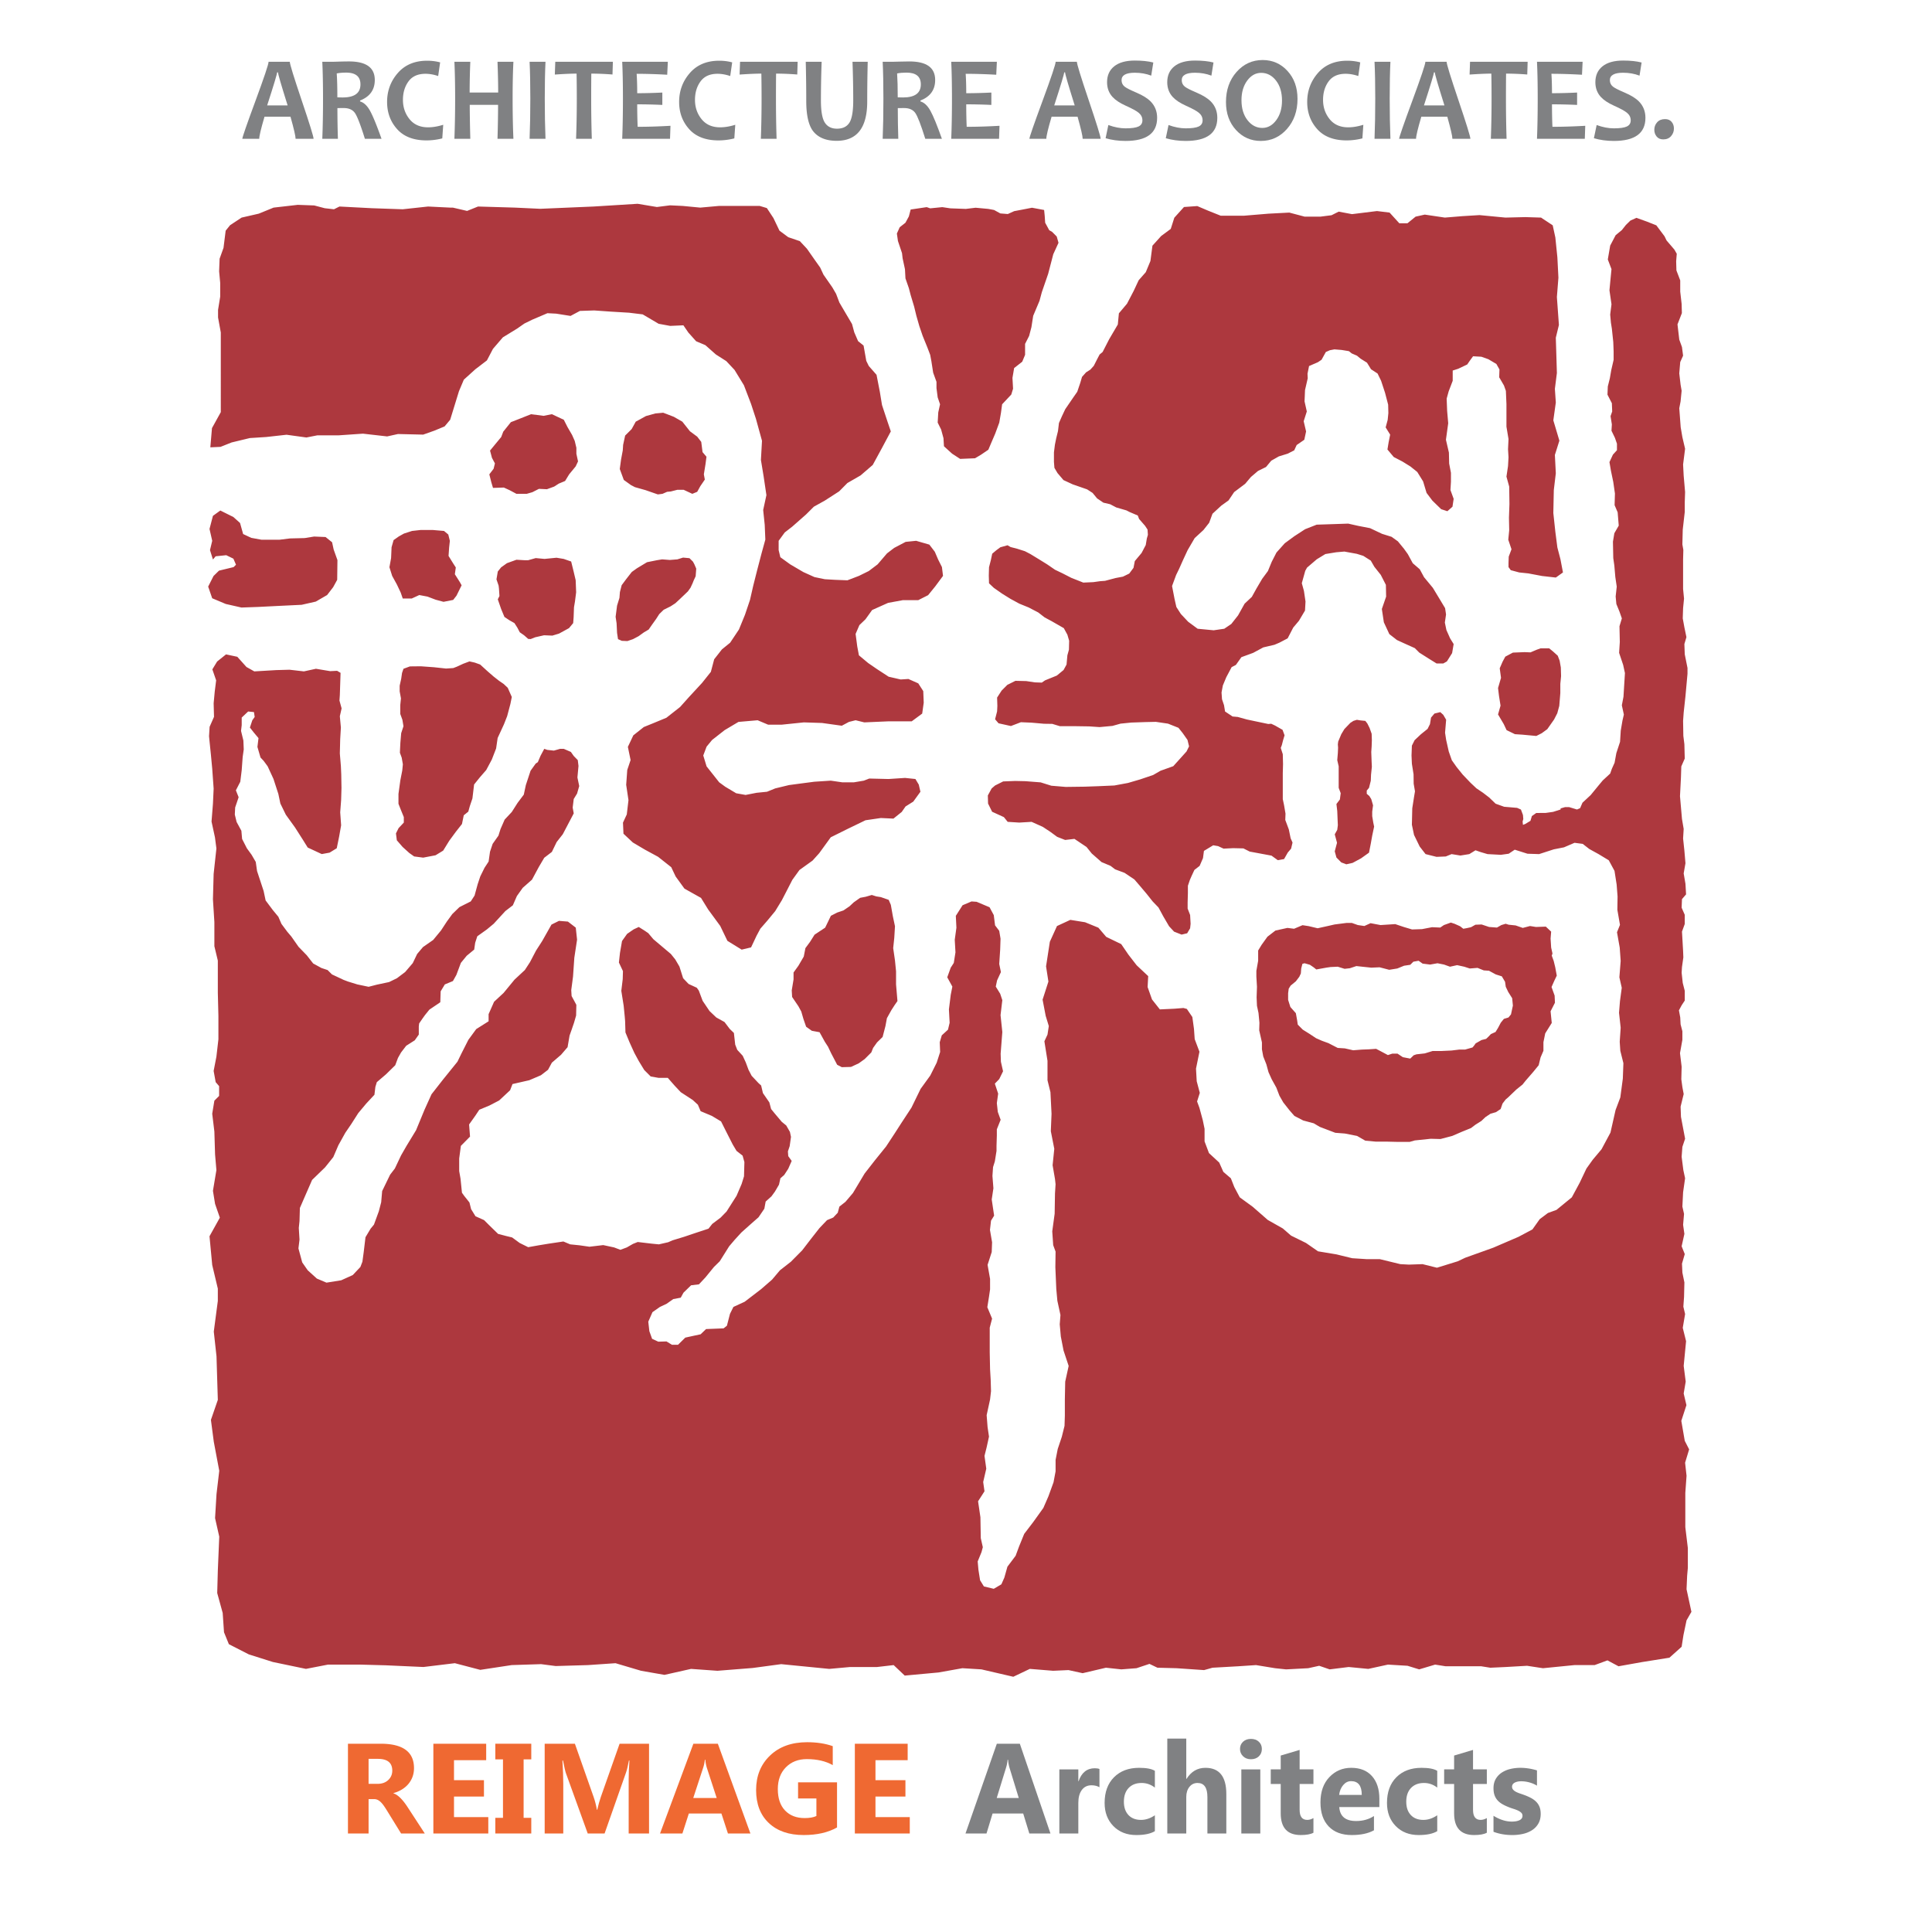 <?xml version="1.0" encoding="UTF-8"?>
<svg data-bbox="43.101 12.427 307.091 367.5" viewBox="0 0 400 400" height="400" width="400" xmlns="http://www.w3.org/2000/svg" data-type="color">
    <g>
        <path d="m277.059 153.534.641-1.527.639-1.059 1.233-1.284.64-.414.714-.222.765.125.983.097.421.542.466.934.423 1.186.045 1.328-.045 1.306-.079 1.153.079 2.121.045.931-.172 1.651-.048 1.231-.37 1.479-.468.563v.671l.54.466.394.637.37 1.281-.173 1.308v.931l.224 1.356.172.813-.396 1.871-.293 1.647-.37 1.874-1.65 1.18-1.749.94-1.304.292-1.035-.39-1.007-1.015-.348-1.28.471-1.772-.471-1.747.518-.934.123-.959-.046-1.039-.077-1.892-.17-1.454.713-.938.171-1.305-.418-1.107v-4.457l-.296-1.282.123-1.479.049-1.105-.049-.667.072-.586zm36.17-18.419 2.413-.097 1.231.049 1.201-.516.887-.321h1.776l.786.639.988.889.395 1.032.246 1.405.05 1.796-.155 1.6v1.899l-.217 2.656-.412 1.527-.672 1.305-1.4 1.991-1.155.842-1.116.563-2.901-.27-1.523-.098-1.728-.839-.59-1.251-1.181-2 .518-1.82-.323-2.042-.194-1.602.615-2.117-.267-1.971.587-1.354.565-1.057 1.576-.838zm-43.904 66.431.079-1.032.246-.962.441-.122 1.111.318.761.519.563.449 2.071-.375.884-.127 1.479-.069 1.428.439 1.087-.122 1.349-.449 1.207.132 1.872.196 1.725-.074 1.997.518 1.673-.27 1.397-.571 1.285-.195.641-.64 1.084-.196.835.593 1.551.196 1.528-.271 1.354.271 1.232.444 1.476-.323 1.477.323 1.137.37 1.619-.127 1.282.519 1.084.074 1.405.762 1.253.396.666 1.127.148 1.036.519 1.084.809 1.281.148 1.522-.391 1.825-.518.64-.959.297-.642.793-.568 1.079-.517.836-.96.438-.517.545-.468.444-.96.244-1.208.688-.317.449-.326.396-1.545.439h-1.208l-1.603.196-2.118.1h-1.796l-1.625.497-1.721.191-.569.195-.714.688-1.528-.291-1.106-.734h-1.086l-.907.295-1.477-.788-.962-.502-1.524.101-1.406.053-1.819.143-1.726-.392-1.478-.095-1.918-.989-1.354-.492-1.211-.534-1.274-.847-1.479-.925-1.034-1.042-.13-.884-.265-1.481-1.132-1.274-.468-1.476v-1.381l.122-.941.396-.635 1.081-.889.712-.937.32-.687zm-8.837-2.635v-2.119l.717-1.18 1.206-1.677 1.65-1.274 2.486-.548 1.375.174 1.751-.738 1.278.196 1.851.441 2.116-.468 1.398-.318 2.465-.317h1.109l1.229.439 1.354.196 1.285-.584 2.063.389 3.049-.196 1.753.59 1.728.516 2.063-.068 2.071-.399 1.698.074.762-.516 1.434-.516.762.246 1.153.516.666.519.689-.124.907-.198.913-.514 1.283-.05 1.552.516 1.621.122.91-.516.89-.27.639.198 1.429.146 1.481.516 1.497-.394 1.231.198 2.042-.074 1.104 1.037-.117 1.428.117 1.87.275 1.232-.148.442.399 1.085.317 1.301.322 1.751-.519 1.079-.565 1.28.638 1.771.067 1.481-.904 1.772.244 2.412-1.354 2.163-.37 1.825v1.777l-.592 1.375-.392 1.618-1.088 1.334-1.621 1.872-.635.793-1.283 1.031-1.697 1.625-.518.444-.641.835-.392 1.133-.961.645-1.161.339-1.028.688-.841.799-1.232.777-.913.693-1.939.788-1.947.841-2.436.64-2.021-.052-3.297.344-1.037.296h-2.756l-2.19-.053h-2.145l-2.117-.196-1.7-.979-2.511-.497-1.999-.153-3.223-1.228-1.228-.734-2.193-.588-1.822-.941-1.033-1.185-1.278-1.624-.788-1.381-.643-1.672-.955-1.724-.666-1.477-.444-1.624-.644-1.629-.272-1.476v-1.429l-.563-2.507.045-1.571-.193-2.021-.317-1.48-.074-1.767.074-2.175-.124-2.11v-1.19l.369-2.087zm-87.161 21.54-1.232-2.354-.66-1.385-.667-1.032-1.087-1.973-1.597-.291-1.184-.841-.563-1.624-.442-1.528-.592-1.085-1.303-1.925-.079-1.37.374-2.265v-1.434l1.008-1.402 1.107-1.895.341-1.748.965-1.307.928-1.476 2.196-1.455.594-1.227.59-1.23 1.302-.669 1.303-.442 1.259-.859.868-.814 1.324-.937 1.157-.222 1.257-.368.938.296.934.146 1.625.566.447 1.034.414 2.343.444 2.089-.146 2.415-.224 2.116.37 2.559.222 2.242v2.708l.292 3.449-.584.836-.669 1.036-.931 1.672-.302 1.624-.589 2.269-1.155 1.127-.811 1.138-.375.937-1.375 1.375-1.232.884-1.598.74-1.899.053-.963-.496zm54.958-147.576 1.354-2.637 1.793-3.054.222-2.314 1.683-1.995 1.375-2.635 1.037-2.215 1.473-1.674.961-2.312.417-3.175 1.802-1.996 1.991-1.478.738-2.315 2-2.216 2.75-.197 2.192.934 2.661 1.064h4.824l5.075-.421 4.306-.225 3.177.842h3.251l2.313-.295 1.478-.744 2.762.519 5.166-.64 2.612.317 2.019 2.22h1.671l1.697-1.378 1.899-.423 4.159.618 3.6-.295 3.567-.22 5.369.515 4.131-.1 3.247.1 2.417 1.602.544 2.51.42 4.111.216 4.214-.317 4.011.419 5.784-.641 2.639.101 3.25.121 4.06-.415 3.274.193 2.83-.515 3.693 1.253 4.209-.932 2.957.193 3.791-.414 3.473-.101 4.753.418 3.889.42 3.248.637 2.44.52 2.732-1.479 1.056-2.83-.319-2.856-.539-1.894-.198-1.745-.47-.47-.637v-.889l.046-1.279.571-1.527-.666-1.972.193-1.968-.051-2.583.101-2.855-.05-3.597-.571-2.065.327-2.194.1-1.82-.1-1.65.1-2.117-.427-2.563v-4.677l-.117-2.729-.394-1.111-.989-1.697.051-1.628-.635-1.135-1.651-.98-1.454-.519-1.722-.098-.688.938-.52.761-1.872.891-1.136.365v2.122l-.837 2.19-.415 1.503.098 2.529.223 2.565-.471 3.42.616 2.662.05 2.263.371 1.923v1.824l-.101 1.744.663 1.822-.245 1.626-1.056.932-1.283-.417-1.82-1.774-1.205-1.599-.717-2.385-1.206-1.947-1.404-1.129-1.675-1.038-1.795-.934-1.304-1.553.242-1.476.32-1.602-.931-1.501.418-1.553.142-1.399-.043-1.75-.644-2.462-.817-2.485-.732-1.503-1.354-.885-.835-1.357-1.331-.837-.741-.615-1.08-.465-.59-.472-1.503-.249-1.503-.122-.933.176-.841.371-.884 1.602-.765.514-1.824.788-.32 1.6.047.935-.563 2.442-.05 1.254-.048 1.08.469 2.095-.646 2.02.497 2.116-.37 1.722-1.576 1.087-.511 1.104-1.359.69-1.825.563-1.573.891-1.082 1.306-1.65.808-1.479 1.259-1.183 1.406-2.285 1.719-1.16 1.723-1.505 1.085-1.82 1.677-.688 1.869-1.183 1.501-1.819 1.673-1.455 2.491-.938 2.016-.833 1.871-.613 1.258-.842 2.285.519 2.685.373 1.652.931 1.452 1.506 1.603 1.967 1.452 3.319.319 2.195-.319 1.455-.986 1.399-1.774 1.358-2.432 1.497-1.406.939-1.698 1.204-2.044 1.185-1.602.79-1.922.984-1.918 1.719-1.92 1.973-1.452 2.235-1.454 2.392-.94 3.693-.122 2.834-.097 2.087.468 2.441.472 2.487 1.177 1.969.615 1.307.938 1.253 1.527.812 1.132 1.013 1.869 1.451 1.257.891 1.646 1.817 2.194 1.282 2.12 1.256 2.09.193 1.305-.245 1.674.321 1.549.768 1.725.732 1.184-.317 1.868-1.081 1.724-.738.419h-1.405l-1.504-.932-2.065-1.309-.936-.934-2.193-.986-1.5-.687-1.576-1.23-1.135-2.44-.414-2.757.883-2.558-.048-2.44-1.059-2.067-1.33-1.674-.738-1.28-1.555-.987-1.35-.419-2.565-.466-1.694.146-2.241.369-1.779 1.085-2.013 1.722-.37.664-.714 2.563.441 1.6.325 2.194-.104 1.868-1.256 2.119-1.18 1.404-1.158 2.237-1.698.889-1.037.442-2.314.543-2.092 1.13-2.436.891-1.137 1.602-.884.463-1.108 2.09-.711 1.704-.271 1.449.099 1.402.415 1.232.217 1.308 1.555 1.033 1.09.097 1.867.521 1.971.417 2.46.517.616-.049.79.372 1.55.883.418 1.134-.316 1.062-.249.977-.223.574.421 1.303.051 2.067-.051 1.871v5.365l.265 1.256.299 1.747-.048 1.305.373.989.362.98.376 1.827.392.885-.295 1.257-.689.813-.77 1.351-1.302.225-1.301-.938-2.494-.465-2.019-.374-1.304-.66-2.142-.049-1.965.098-1.133-.521-1.013-.171-1.917 1.16-.196 1.497-.693 1.603-1.084.841-.563 1.206-.373.857-.412 1.211v1.502l-.054 1.918v1.307l.514 1.328.101 1.822-.101.934-.613 1.034-1.153.272-1.556-.613-1.031-1.111-1.209-2.065-.986-1.825-1.206-1.254-1.228-1.549-1.354-1.603-1.206-1.402-2.019-1.357-1.97-.738-.941-.714-1.867-.785-2.021-1.773-1.085-1.351-2.507-1.68-1.923.225-1.653-.646-1.399-1.026-1.573-1.04-2.316-1.038-2.561.152-2.392-.152-.788-.978-2.436-1.113-.839-1.698-.047-1.673.788-1.452.714-.614 1.675-.84 2.486-.097 2.139.048 3.132.244 2.211.694 2.983.248 3.943-.051 2.751-.097 3.374-.149 2.807-.52 2.513-.734 2.708-.915 1.529-.883 2.634-.94 1.401-1.549 1.35-1.503.523-1.059-.323-1.329-.983-1.4-.886-1.111-2.166-.861-2.514-.371-2.216.049-2.877.098-2.217.224-1.677.469-2.663.247-2.158-.146-3.277-.049h-2.809l-1.55-.471-1.725-.025-2.534-.224-2.237-.097-2.073.791-2.561-.567-.714-.836.416-1.626.055-1.134-.055-1.726.938-1.451 1.182-1.183 1.675-.835 2.237.052 1.798.269 1.427.047.668-.463 2.438-.991 1.4-1.154.615-1.129.175-1.922.32-1.156.045-1.85-.365-1.251-.74-1.357-2.533-1.454-1.429-.765-1.333-1.032-1.989-1.036-1.923-.783-1.822-.989-1.748-1.086-1.72-1.204-.989-.935-.047-1.6.047-1.723.374-1.455.29-1.354.841-.709.837-.62 1.497-.418.618.366 1.354.349 1.627.518 1.129.588 1.779 1.085 1.669 1.032 1.651 1.132 1.549.741 1.82.933 2.486.985 2.073-.094 1.404-.196 1.029-.075 2.145-.572 1.555-.295 1.305-.637.883-1.184.271-1.403 1.401-1.675.864-1.647.22-1.33.223-.786-.074-1.085-.519-.786-1.228-1.406-.27-.715-1.722-.736-.621-.322-2.116-.615-1.259-.661-1.401-.326-1.307-.883-.932-1.135-1.135-.736-1.203-.419-1.777-.617-1.915-.886-1.234-1.451-.64-1.084-.099-1.232v-1.965l.201-1.602.265-1.308.37-1.502.2-1.672.617-1.405.685-1.452 1.598-2.336.892-1.282.616-1.819.37-1.256.836-.94.886-.563.711-.788.688-1.354.516-.986.626-.526zm-42.006-25.83 1.184-.933.709-1.305.374-1.429 3.324-.493.714.249 2.511-.249 1.67.249 3.205.119 2.021-.244 2.636.244 1.185.222 1.302.715 1.544.122 1.31-.593 1.799-.341 1.896-.369 2.512.466.122 1.211.095 1.426.841 1.549.596.345.955.958.37 1.306-1.085 2.367-1.058 4.058-1.309 3.797-.484 1.795-1.307 3.104-.368 2.358-.473 1.801-.836 1.647v2.267l-.593 1.429-1.674 1.308-.347 2.039.124 2.24-.37 1.207-1.894 2.019-.243 1.777-.347 2.014-.835 2.266-.72 1.675-.709 1.674-1.556 1.059-1.204.711-3.081.128-1.67-1.087-1.677-1.527-.1-1.673-.488-1.796-.711-1.431.119-2.115.371-1.676-.49-1.427-.249-1.922v-1.303l-.689-1.899-.37-2.382-.247-1.308-.59-1.55-.961-2.364-.69-2.019-.615-2.14-.466-1.917-.714-2.369-.374-1.431-.709-2.039-.101-1.895-.49-2.271-.119-1.05-.845-2.517-.222-1.551.591-1.306zM84.863 137.972l2.267-.024 2.708.195 2.508.271 1.5-.098.764-.295 1.281-.593 1.308-.492 1.104.249 1.108.398 1.506 1.373 1.275 1.108 1.135.889.962.661.836.794.836 1.895-.292 1.452-.667 2.511-.667 1.698-1.304 2.83-.319 2.171-.886 2.287-1.157 2.169-1.305 1.5-1.21 1.5-.344 2.881-.54 1.599-.316 1.137-.94.76-.369 1.801-1.28 1.628-1.354 1.842-1.258 2.041-1.576.964-2.561.49-1.872-.247-1.007-.714-1.381-1.25-1.2-1.382-.179-1.427.543-1.089 1.085-1.153v-1.13l-.615-1.506-.493-1.253v-2.042l.39-2.833.396-2.021.125-1.278-.243-1.381-.371-1.01.021-.514.072-1.504.174-2.042.472-1.43-.222-1.331-.441-1.21v-1.841l.143-1.382-.267-1.454v-1.178l.316-1.431.173-1.202.299-.866 1.329-.491zm43.878-5.295 1.153.049 1.162-.396 1.154-.612 1.131-.812.962-.568.643-.935.882-1.23.666-1.034.91-.889 1.431-.711.982-.638.91-.842 1.7-1.624.543-.765.441-.959.222-.563.393-.84.122-1.579-.39-.91-.292-.541-.718-.713-1.326-.122-1.186.368-1.553.122-1.598-.122-1.059.171-2.069.417-2.091 1.259-1.062.762-1.156 1.479-.935 1.254-.367 1.427-.098 1.211-.493 1.6-.298 2.313.201 1.351.097 1.972.198 1.302.788.348zm-18.863-.369.936-.369 1.82-.414 1.726.07 1.375-.414 2.072-1.135.862-1.038.094-1.203.076-2.072.201-1.202.243-1.899-.097-2.512-.423-1.796-.511-2.07-1.552-.539-1.479-.244-2.485.244-1.823-.17-1.553.438h-.788l-1.649-.094-1.966.709-1.207.864-.688.861-.274 1.625.445 1.302.07.596.103 1.552-.344.685.688 1.995.687 1.651 1.034.69 1.038.587.615.963.489.936.886.618.861.758.518.027zm23.856-46.165-2.114 1.16-.84 1.529-1.351 1.349-.417 1.922-.076 1.155-.347 1.849-.271 1.994.834 2.267 1.503 1.08.815.417 2.189.617 2.538.883.964-.121.958-.418.764-.07 1.352-.347h1.308l1.795.835 1.013-.418.636-1.156.939-1.378-.2-1.082.347-2.147.195-1.498-.813-.958-.269-2.118-.835-1.083-1.503-1.111-1.577-1.992-1.771-1.011-2.194-.839-1.646.154-1.926.536zm-29.422 14.799-2.243.073-.341-1.153-.419-1.65.885-1.159.273-1.11-.614-1.156-.396-1.501 1.01-1.229 1.303-1.576.423-1.11 1.579-1.966 1.768-.693 2.414-.956 2.581.341 1.728-.341 2.465 1.153.764 1.503.956 1.649.544 1.227.341 1.43v1.232l.341 1.576-.487 1.039-1.354 1.647-.839 1.374-1.305.544-.96.615-1.499.547-1.65-.078-1.356.69-1.178.342h-2.121l-1.429-.762-1.184-.542zm-22.821 10.879 1.082-.761 1.058-.59 1.677-.542 1.747-.197h2.584l2.291.197.884.739.325 1.305-.15 1.376-.121 1.75.959 1.551.542.837-.195 1.405 1.031 1.626.369.66-1.06 2.149-.687.882-1.996.393-1.65-.444-1.67-.636-1.703-.323-1.553.715h-1.868l-.417-1.208-.788-1.673-.986-1.796-.566-1.798.344-1.892.098-2.246.419-1.479zM43.28 152.426l.116-1.943.913-2.072-.076-2.803.225-2.418.293-2.333-.786-2.272.987-1.623 1.844-1.478 2.337.496 1.896 2.114 1.624.91 4.532-.267 2.76-.077 2.978.344 2.486-.541 2.956.492 1.427-.071.717.421-.149 4.601-.078 1.132.444 1.628-.366 1.623.217 2.339-.141 2.39-.076 2.976.217 2.612.076 1.701.048 2.854-.073 2.486-.192 2.534.192 2.69-.413 2.335-.494 2.415-1.481.91-1.623.296-2.906-1.352-1.058-1.698-1.574-2.464-1.899-2.636-1.132-2.315-.419-1.99-1.008-3.104-1.206-2.613-.836-1.135-.642-.686-.639-2.194.222-1.823-1.01-1.204-.767-.984.496-1.502.493-.691-.152-1.006-1.204-.123-1.333 1.258v1.576l-.14 1.181.487 1.995.076 1.845-.222 1.551-.201 2.754-.295 2.388-.91 1.772.569 1.429-.718 2.122-.073 1.475.371 1.523.989 1.824.15 1.698.982 1.923.983 1.354.862 1.48.27 1.892 1.357 4.113.417 1.971 1.497 1.997 1.136 1.375.641 1.479 1.207 1.624.835.984 1.503 2.142 1.7 1.751 1.327 1.697 1.702.931 1.281.429.909.905 2.414 1.132.908.343 1.925.593 2.337.492 1.698-.438 2.538-.54 1.625-.793 1.698-1.28 1.579-1.846.909-1.895 1.205-1.428 2.119-1.479 1.622-1.968 1.21-1.847 1.132-1.555 1.473-1.428 2.34-1.18.788-1.208.639-2.338.542-1.626.887-1.796.84-1.278.292-2.045.545-1.625 1.199-1.698.426-1.354.861-1.969 1.476-1.576 1.206-1.895 1.28-1.698.421-1.972.982-2.977 1.06-1.479.444-.299.564-1.326.765-1.427.64.218 1.354.147 1.28-.365h.767l1.47.636.593.839.837.858.149 1.208-.222 2.389.372 1.776-.445 1.552-.691 1.127-.218 1.773.218 1.205-2.264 4.312-1.275 1.626-.989 2.039-1.577 1.21-1.131 1.919-1.403 2.61-1.923 1.698-1.207 1.698-.837 1.919-1.546 1.186-2.418 2.634-1.422 1.18-1.974 1.41-.439 1.349-.201 1.405-1.551 1.28-1.208 1.475-.931 2.491-.716 1.275-1.673.692-.867 1.434-.073 2.259-2.259 1.529-.915 1.132-.563.788-.643.941-.072.629v1.678l-.838 1.185-1.773 1.132-1.059 1.381-.639 1.126-.568 1.523-1.917 1.878-1.899 1.625-.298.983-.195 1.624-1.698 1.824-1.649 1.974-1.476 2.312-1.208 1.767-1.427 2.565-1.06 2.465-1.7 2.121-2.685 2.603-1.399 3.205-1.133 2.604-.077 2.708-.146 1.434.146 2.407-.222 1.825.785 2.898 1.135 1.629 1.896 1.719 1.993.842 3.052-.492 2.392-1.084 1.574-1.672.419-1.09.271-2.011.365-3.057 1.062-1.772.693-.841 1.007-2.756.488-1.873.201-2.311 1.649-3.396.983-1.28 1.284-2.714 1.132-1.968 1.972-3.242 1.77-4.284 1.429-3.158 2.388-3.052 2.982-3.692.837-1.72 1.427-2.813 1.623-2.217 2.564-1.618v-1.477l1.132-2.564 1.968-1.825 2.267-2.756 2.137-1.989 1.064-1.63 1.251-2.392 1.281-1.992 1.918-3.396 1.551-.77 1.85.15 1.628 1.253.268 2.492-.568 3.738-.268 3.899-.369 2.803.074 1.229.563 1.036.419.788-.049 2.217-.444 1.523-.489 1.428-.421 1.185-.414 2.412-1.356 1.576-1.896 1.63-.791 1.471-1.473 1.132-2.411 1.031-3.474.794-.499 1.285-2.264 2.11-1.99 1.036-2.121.884-.788 1.185-1.324 1.867.192 2.514-1.896 1.919-.347 2.608v2.613l.276 1.576.295 2.904.494.688 1.059 1.328.341 1.38.91 1.476 1.777.794 1.132 1.132 1.774 1.725 1.698.444 1.201.29 1.555 1.138 1.771.878 2.194-.391 2.066-.339 3.029-.449 1.401.592 1.927.196 2.063.296 2.858-.339 2.263.487 1.284.491 1.326-.491 1.284-.735.983-.392 2.907.344 1.476.143 1.92-.439.909-.396 2.414-.735 2.191-.74 2.835-.937.786-.989 1.7-1.279 1.251-1.28 1.062-1.671 1.007-1.577 1.057-2.46.492-1.582.08-2.951-.372-1.332-1.257-.984-.788-1.322-1.402-2.762-1.011-2.015-1.893-1.138-2.34-.984-.566-1.333-1.065-.983-2.483-1.619-1.251-1.333-1.429-1.629h-1.896l-1.647-.29-1.333-1.334-1.135-1.861-.91-1.677-1.01-2.222-.837-2.021-.072-2.359-.073-.89-.222-2.263-.491-3.105.292-2.412.048-1.672-.836-1.772.219-1.998.425-2.459 1.053-1.479 1.354-.933 1.059-.495 1.26.793.709.487 1.059 1.256 1.695 1.431 1.926 1.624.91 1.133.864 1.471.761 2.418 1.132 1.185 1.701.783.417.592.791 2.116 1.427 2.115 1.403 1.333 1.7.942 1.081 1.428.86.83.271 2.417.421 1.08 1.134 1.232.636 1.381.566 1.523.644 1.237 1.428 1.523.539.486.372 1.576 1.327 1.921.369 1.381.763.936 1.455 1.725.909.735.767 1.333.22 1.037-.272 1.915-.366 1.089.071.979.712.989-.712 1.624-.836 1.286-.786.687-.297 1.323-.837 1.428-.716.983-1.204 1.085-.271 1.476-1.205 1.777-1.625 1.428-1.925 1.72-1.398 1.529-1.134 1.332-1.202 1.915-.744 1.185-1.207 1.186-1.771 2.169-1.33 1.422-1.628.196-1.573 1.529-.569 1.036-1.548.291-1.403.989-1.357.635-1.547 1.084-.866 1.973.222 1.963.569 1.582 1.281.592 1.698-.047 1.129.688h1.259l1.503-1.481 1.543-.339 1.631-.349 1.131-1.084 3.624-.144.689-.544.636-2.46.711-1.434 2.338-1.079 3.402-2.608 2.264-1.968 1.625-1.925 2.27-1.777 2.338-2.358 1.822-2.37 1.768-2.254 1.556-1.629 1.278-.54.939-.989.34-1.274 1.26-.994 1.546-1.819 2.416-4.037 2.112-2.708 2.344-2.903 1.847-2.814 1.326-2.063 2.069-3.152 1.893-3.882 2-2.762 1.329-2.655.718-2.222-.081-2.021.422-1.428 1.284-1.175.341-1.429-.147-2.766.372-3 .338-1.724-1.056-1.921.718-1.994.636-.989.346-2.189-.148-2.607.344-2.492-.122-2.457 1.399-2.195 1.851-.786 1.057.074 2.68 1.132.87 1.624.268 2.122.862 1.134.271 1.622-.075 2.264-.195 2.977.347 1.677-.793 1.724-.272 1.281.914 1.475.444 1.334-.369 3.1.369 3.496-.349 4.486.056 1.671.444 1.968-.791 1.624-.909.936.687 2.069-.274 1.968.2 1.824.588 1.624-.788 1.973v1.275l-.066 2.168v1.032l-.346 2.169-.371 1.185-.127 1.82.201 2.56-.349 2.316.497 3.349-.643 1.037-.218 1.92.439 2.56-.076 2.021-.857 2.656.516 2.909v2.163l-.223 1.529-.346 2.163.986 2.364-.489 1.873v5.12l.071 3.491.125 2.127.071 2.406-.196 1.719-.708 3.254.192 2.465.293 1.973-.485 2.212-.445 1.776.368 2.655-.64 2.756.271 1.921-1.332 2.072.488 3.303.074 4.326.424 1.872-.275 1.026-.788 1.926.153 1.725.341 2.169.791 1.279 2.044.491 1.574-.93.614-1.382.64-2.269 1.697-2.258.714-1.926 1.063-2.608 1.847-2.417 2.118-2.952 1.05-2.411 1.058-2.91.424-2.259v-2.369l.444-2.259.844-2.518.563-2.26.069-2.12v-3.401l.073-3.64.715-3.253-1.061-3.195-.564-2.909-.222-2.513.148-1.92-.641-2.957-.222-2.449-.193-4.491.045-3.247-.492-1.328-.195-2.861.497-3.645.069-4.185.121-1.915-.121-1.089-.493-2.852.348-3.401-.717-3.645.148-3.597-.226-4.476-.611-2.47v-4.031l-.643-4.041.643-1.38.272-1.772-.646-2.11-.642-3.354 1.205-3.745-.486-3.152.785-5.093 1.477-3.253 2.764-1.278 3.052.492 2.757 1.129 1.623 1.899 3.105 1.502 1.5 2.193 1.694 2.186 2.391 2.248-.121 2.259.909 2.57 1.625 2.059 3.057-.144 1.822-.148.712.196 1.137 1.677.339 2.465.148 2.111.983 2.607-.712 3.501.146 2.613.64 2.407-.565 1.771.491 1.333.693 2.561.367 1.777v2.603l.91 2.417 2.124 1.963.854 1.926 1.556 1.332.712 1.814 1.131 2.127 2.688 1.962 3.103 2.714 3.126 1.772 1.7 1.476 3.101 1.528 2.486 1.725 3.818.635 3.251.794 3.053.195h2.681l4.231 1.031 1.778.096 2.829-.096 2.979.741 4.313-1.334 1.546-.735 5.787-2.073 5.245-2.259 2.877-1.528 1.503-2.121 1.7-1.279 1.772-.642 3.18-2.602 1.624-3.01 1.403-2.952 1.302-1.819 1.823-2.174 1.849-3.449 1.057-4.676.984-2.607.519-3.894.118-3.2-.637-2.555-.124-1.873.197-2.909-.341-3.1.196-2.412.369-2.761-.491-2.164.267-3.396-.197-2.76-.564-3.176.617-1.526-.542-3.126.042-2.759-.19-2.462-.441-2.827-1.186-2.195-2.115-1.28-1.921-1.06-1.358-1.059-1.696-.224-2.184.94-2.115.417-3.037.984-2.404-.077-2.639-.836-1.255.836-1.624.225-2.76-.147-1.424-.421-1.063-.368-1.28.789-1.847.297-1.819-.297-1.212.492-1.915.076-2.266-.568-1.208-1.553-1.18-2.414-.444-2.114.079-3.399.365-2.34.197-1.184-.272-1.576-.023-1.941-.346-2.189-.075-1.698.075-2.049.565-1.13 1.283-1.208 1.403-1.134.49-.98.222-1.354.709-.84 1.214-.294.616.563.59 1.013-.223 2.686.223 1.473.542 2.414.638 1.82 1.011 1.431 1.256 1.551 1.624 1.698 1.205 1.132 1.354.912 1.283.984 1.33 1.281 1.77.636.936.078 1.746.15.788.346.421 1.129.07.837-.143.515.072.693.489-.194 1.063-.644.297-.984.904-.641H320l1.553-.219 1.552-.491v-.225l.935-.271h.832l1.625.496.645-.273.492-1.133 1.695-1.576 1.552-1.892.942-1.134 1.547-1.431.347-.983.566-1.26.365-1.993.767-2.337.145-2.318.351-2.067.293-1.256-.419-1.918.339-1.774.146-2.389.156-2.51-.369-1.695-.837-2.493.144-2.261-.069-3.249.491-1.625-.491-1.403-.645-1.577-.146-1.552.223-2.045-.293-1.995-.202-2.359-.222-1.551-.069-3.403.291-1.747.91-1.576-.225-2.756-.632-1.48.069-2.412-.345-2.388-.486-2.339-.303-1.775.72-1.548.831-.913v-1.351l-.417-1.209-.715-1.476.079-1.306-.271-1.7.34-.983-.068-1.705-.91-1.771.069-1.697.424-1.698.293-1.698.488-2.116v-1.775l-.073-1.92-.291-2.757-.195-1.23-.151-1.698.268-2.124-.419-2.9.227-2.414.192-1.966-.762-1.996.494-2.878 1.132-2.15 1.282-1.056.834-1.057.938-.915 1.252-.563 2.189.788 1.925.764 1.699 2.264.418.863 1.621 1.894.494.866-.125 1.548.054 1.896.788 2.067v2.318l.29 2.553.054 1.899-.91 2.339.37 3.152.559 1.549.23 1.774-.593 1.329-.196 2.341.271 2.337.216 1.26-.216 2.209-.271 1.406.293 3.941.348 2.044.563 2.41-.414 3.253.121 2.316.293 3.394-.07 2.116v1.999l-.416 3.667-.076 3.052.2 1.139-.052 1.965v6.132l.195 1.993-.195 1.969-.072 2.121.339 1.848.423 2.039-.423 1.429.077 2.116.568 2.833v1.207l-.223 2.462-.2 2.194-.368 3.396-.121 1.697.052 3.102.215 1.722.077 2.982-.714 1.622-.072 2.267-.2 3.892.412 4.726.352 2.067-.121 1.97.267 2.511.223 2.613-.368 2.115.368 2.143.127 2.192-.847.984-.072 1.774.646 1.473v1.899l-.574 1.576.23 4.01.052 1.33-.282 1.993-.072 1.185.23 2.116.416 1.624v2.021l-.646.983-.56 1.042.27 1.471.074 1.429.37 1.428v1.772l-.494 2.761.34 2.804-.067 2.608.222 1.624.27 1.433-.64 2.607.076 2.116.856 4.534-.563 1.671-.154 2.063.354 2.761.362 1.682-.414 2.899-.148 2.962.344 1.523-.195 2.259.267 1.878-.569 2.56.646 1.619-.574 1.979.082 1.861.415 2.026-.071 3.004-.144 2.017.362 1.527-.486 2.857.688 2.761-.495 5.115.418 3.253-.418 2.465.568 2.407-1.06 3.252.714 4.138.907 1.772-.837 2.76.3 2.709-.254 3.544v7.089l.523 4.337v4.083l-.146 1.63-.124 2.804 1.01 4.677-1.01 1.767-.641 3.057-.376 2.413-2.529 2.263-5.59.89-4.948.883-2.288-1.222-2.661.978h-4.189l-6.502.646-3.294-.503-4.432.255-3.177.147-1.894-.302h-7.363l-2.167-.345-3.304.989-2.411-.745-4.06-.244-4.063.89-4.065-.391-3.936.49-2.169-.745-2.267.503-4.578.242-2.288-.242-3.943-.646-3.665.244-5.346.302-1.743.491-5.716-.391-3.938-.101-1.655-.794-2.682.895-3.147.242-3.18-.343-4.821 1.132-2.931-.641-3.179.143-4.829-.391-3.42 1.63-6.6-1.53-3.943-.242-4.942.883-6.993.646-2.294-2.175-3.417.398h-5.59l-4.333.391-9.947-.983-5.889.793-7.309.581-5.466-.391-5.496 1.237-4.847-.847-5.292-1.57-5.688.391-6.701.196-3.024-.391-6.083.194-6.502.989-5.266-1.38-6.5.789-7.784-.351-5.417-.148h-6.551l-4.577.89-6.85-1.428-4.973-1.572-4.135-2.115-1.007-2.471-.271-3.988-1.134-4.131.127-4.677.295-6.998-.867-3.835.299-4.977.568-4.825-1.132-6.008-.594-4.528 1.43-4.142-.127-4.132-.146-4.877-.563-5.126.836-6.353v-2.55l-1.162-4.883-.561-5.955 2.14-3.846-.989-2.856-.44-2.703.717-4.29-.277-3.248-.143-4.729-.447-3.692.447-2.708.983-.984v-2.021l-.714-.835-.421-2.317.572-2.952.415-3.597v-4.824l-.12-4.824v-6.649l-.715-2.977v-4.999l-.297-4.705.145-5.271.572-5.262-.298-2.293-.71-3.278.292-3.688.145-3.128-.295-4.142-.269-2.851-.292-2.855-.098-1.012zm.808-36.585-.613-1.946.463-1.923-.561-2.461.71-2.71 1.529-1.105 2.709 1.351 1.375 1.232.638 2.288 1.677.788 2.14.392h3.693l2.19-.27 3.031-.074 1.969-.318 2.365.099 1.354 1.087.323 1.497.784 2.194-.051 4.084-.836 1.527-1.251 1.625-2.346 1.357-2.925.664-4.607.222-4.381.22-3.473.124-3.247-.736-2.812-1.184-.834-2.414 1.108-2.193 1.132-1.11 3.027-.734.493-.493-.538-1.254-1.48-.718-2.192.225-.563.667zm-.542-23.222.341-3.983 1.827-3.305V68.835l-.568-3.104v-1.574l.444-2.736v-2.853l-.222-2.39.1-2.613.81-2.258.444-3.545.91-1.135 2.392-1.577 3.543-.812 3.078-1.254 5-.573 3.417.125 2.17.572 1.917.219 1.132-.569 6.725.35 6.378.219 5.244-.569 4.556.225h.569l2.954.685 2.264-.91 7.635.225 5.239.246 11.055-.471 9.114-.565 3.99.665 2.729-.346 2.61.124 3.644.348 3.864-.348h8.447l1.476.444 1.36 2.067 1.251 2.613 1.823 1.351 2.389.813 1.476 1.576 1.602 2.29 1.135 1.6.688 1.478 1.819 2.61.788 1.354.69 1.82 1.48 2.517 1.132 1.917.465 1.722.788 1.821 1.135.915.563 3.174.52 1.059 1.602 1.825.688 3.542.444 2.708 1.132 3.424.693 2.042-1.825 3.42-1.917 3.524-2.512 2.166-2.738 1.579-1.702 1.721-2.975 1.917-2.264 1.26-1.604 1.597-2.851 2.514-1.577 1.227-1.26 1.727v1.923l.351 1.473 2.042 1.478 2.732 1.603 2.29 1.032 2.142.444 2.042.122 2.635.103 2.388-.913 2.045-1.01 1.824-1.38 1.941-2.266 1.479-1.135 2.385-1.253 2.17-.22 2.734.788 1.132 1.476.689 1.604.788 1.573.222 1.822-1.602 2.164-1.478 1.824-2.042 1.034h-3.178l-3.076.566-3.299 1.478-1.38 1.92-1.257 1.206-.785 1.825.344 2.605.343 1.822 1.92 1.604 1.825 1.253 2.411 1.574 2.486.571 1.6-.103 2.046.91 1.032 1.602.097 2.393-.317 2.261-2.168 1.602h-4.799l-5.021.219-1.798-.441-1.382.344-1.476.791-4.088-.571-3.765-.122-4.556.471h-2.854l-2.165-.912-3.97.344-2.855 1.698-2.607 2.044-1.135 1.381-.688 1.825.688 2.259 2.611 3.298 1.256.917 2.265 1.351 1.945.346 2.263-.444 2.173-.219 1.696-.691 2.854-.69 2.611-.348 2.632-.344 3.403-.222 2.388.344h2.413l2.042-.344 1.132-.438 3.99.097 3.42-.225 2.142.225.693 1.157.343 1.479-1.48 2.044-1.6 1.005-.791 1.135-1.716 1.379-2.612-.122-3.176.465-3.768 1.823-3.42 1.7-2.393 3.297-1.378 1.53-2.706 1.944-1.476 2.039-1.163 2.269-1.007 1.949-1.378 2.259-1.602 1.944-1.479 1.7-.788 1.473-1.129 2.394-1.949.465-2.951-1.822-1.481-3.078-2.505-3.417-1.478-2.394-3.429-1.92-1.821-2.51-.91-1.922-2.732-2.161-2.729-1.481-2.493-1.477-1.941-1.82-.101-2.292.788-1.697.35-2.955-.474-3.176.222-3.077.69-2.047-.563-2.733 1.13-2.386 2.172-1.722 1.941-.788 2.732-1.131 2.829-2.222 1.825-2.039 2.732-2.957 1.821-2.284.69-2.613 1.6-2.042 1.698-1.379 1.826-2.737 1.251-3.055 1.037-3.075.664-2.908.809-3.202.918-3.519.786-2.856-.128-3.055-.319-3.072.669-3.079-.573-3.866-.563-3.419.222-3.969-1.256-4.554-1.008-3.078-1.479-3.866-1.941-3.175-1.705-1.819-2.164-1.382-2.166-1.92-1.92-.814-1.604-1.796-1.031-1.503-2.736.122-2.385-.438-3.303-1.946-2.829-.346-3.766-.225-3.445-.243-2.958.098-1.944 1.036-2.955-.47-1.826-.095-3.173 1.354-1.602.788-1.478 1.032-2.977 1.827-2.048 2.383-1.251 2.391-2.385 1.824-2.393 2.16-1.01 2.391-1.819 5.91-1.159 1.381-2.14.886-2.293.811-5.216-.123-2.243.496-5-.571-5.021.346h-4.43l-2.264.445-4.114-.567-4.212.469-3.396.219-3.768.91-2.292.912-2.115.097z" fill="#AD383E" fill-rule="evenodd" data-color="1"/>
        <path d="M64.924 28.738h-3.723c0-.539-.354-2.065-1.059-4.58h-5.376c-.729 2.474-1.094 4.001-1.094 4.58H50.17c0-.318.906-2.931 2.717-7.838 1.812-4.907 2.717-7.609 2.717-8.107h4.398c0 .465.82 3.129 2.46 7.991 1.642 4.862 2.462 7.514 2.462 7.954zm-5.375-6.919c-1.326-4.214-1.989-6.491-1.989-6.834h-.187c0 .318-.687 2.596-2.06 6.834h4.236z" fill="#808183" data-color="2"/>
        <path d="M78.99 28.738h-3.443c-.9-2.89-1.591-4.674-2.071-5.352-.481-.678-1.257-1.017-2.327-1.017-.45 0-.88.004-1.291.012 0 2.099.034 4.218.104 6.356h-3.234c.101-2.466.151-5.245.151-8.34 0-2.972-.051-5.507-.151-7.605h2.013c.232 0 .72-.013 1.46-.037a63.79 63.79 0 0 1 2.054-.036c3.561 0 5.34 1.281 5.34 3.845 0 2.033-1.016 3.45-3.048 4.25v.184c.783.229 1.47.872 2.06 1.93.587 1.056 1.383 2.994 2.383 5.81zm-4.363-11.267c0-1.624-.992-2.437-2.979-2.437-.729 0-1.372.057-1.931.171.085 1.266.128 2.915.128 4.948.427.017.787.024 1.082.024 2.468.001 3.7-.902 3.7-2.706z" fill="#808183" data-color="2"/>
        <path d="m91.766 25.836-.198 2.816a13.284 13.284 0 0 1-3.258.417c-2.66 0-4.687-.773-6.079-2.321-1.393-1.547-2.088-3.427-2.088-5.64 0-2.294.738-4.29 2.216-5.988s3.504-2.548 6.079-2.548c.946 0 1.843.114 2.688.343l-.407 2.829c-.915-.31-1.791-.465-2.629-.465-1.575 0-2.746.524-3.514 1.573-.768 1.05-1.152 2.325-1.152 3.827 0 1.535.456 2.866 1.367 3.993.911 1.126 2.189 1.689 3.834 1.689.961.001 2.008-.173 3.141-.525z" fill="#808183" data-color="2"/>
        <path d="M106.297 28.738h-3.293c.078-2.702.116-5.046.116-7.029h-5.863c0 1.779.039 4.123.116 7.029H94.08c.101-2.694.151-5.475.151-8.34 0-2.898-.051-5.434-.151-7.605h3.293a158.04 158.04 0 0 0-.14 6.368h5.91c0-1.723-.046-3.846-.14-6.368h3.293c-.108 2.074-.163 4.609-.163 7.605.001 3.127.055 5.908.164 8.34z" fill="#808183" data-color="2"/>
        <path d="M112.94 28.738h-3.293c.101-2.53.151-5.311.151-8.34 0-2.98-.051-5.516-.151-7.605h3.293c-.101 2.058-.151 4.593-.151 7.605 0 3.079.051 5.859.151 8.34z" fill="#808183" data-color="2"/>
        <path d="m126.891 12.793-.081 2.633a56.146 56.146 0 0 0-4.387-.184 503.177 503.177 0 0 0-.023 5.156c0 2.939.043 5.719.128 8.34h-3.258c.101-2.596.151-5.376.151-8.34 0-1.861-.016-3.58-.046-5.156-1.094 0-2.595.065-4.503.196l.093-2.646h11.926z" fill="#808183" data-color="2"/>
        <path d="m138.815 26.044-.093 2.694h-9.901c.101-2.466.151-5.245.151-8.34 0-2.972-.051-5.507-.151-7.605h9.447l-.128 2.682a114.36 114.36 0 0 0-6.329-.195c.078 1.135.116 2.474.116 4.017 1.621 0 3.355-.045 5.201-.135v2.56a116.878 116.878 0 0 0-5.201-.122c0 1.657.031 3.209.094 4.653 2.125-.001 4.39-.07 6.794-.209z" fill="#808183" data-color="2"/>
        <path d="m152.23 25.836-.197 2.816a13.284 13.284 0 0 1-3.258.417c-2.661 0-4.688-.773-6.079-2.321-1.393-1.547-2.089-3.427-2.089-5.64 0-2.294.739-4.29 2.217-5.988s3.504-2.548 6.079-2.548c.946 0 1.842.114 2.688.343l-.407 2.829c-.915-.31-1.792-.465-2.63-.465-1.574 0-2.745.524-3.514 1.573-.768 1.05-1.151 2.325-1.151 3.827 0 1.535.455 2.866 1.367 3.993.911 1.126 2.188 1.689 3.833 1.689.962.001 2.009-.173 3.141-.525z" fill="#808183" data-color="2"/>
        <path d="m165.146 12.793-.081 2.633a56.146 56.146 0 0 0-4.387-.184 503.177 503.177 0 0 0-.023 5.156c0 2.939.043 5.719.128 8.34h-3.258c.101-2.596.151-5.376.151-8.34 0-1.861-.016-3.58-.046-5.156-1.094 0-2.595.065-4.503.196l.093-2.646h11.926z" fill="#808183" data-color="2"/>
        <path d="M179.653 12.793a327.224 327.224 0 0 0-.104 8.229c0 5.422-2.109 8.133-6.329 8.133-2.087 0-3.657-.601-4.712-1.801s-1.583-3.355-1.583-6.467c0-2.743-.034-5.441-.104-8.095h3.293c-.101 2.76-.151 5.421-.151 7.985 0 2.245.271 3.784.814 4.617.543.832 1.381 1.249 2.513 1.249 1.188 0 2.044-.415 2.571-1.243.527-.829.792-2.378.792-4.648 0-2.489-.051-5.144-.151-7.96h3.151z" fill="#808183" data-color="2"/>
        <path d="M195.012 28.738h-3.444c-.899-2.89-1.59-4.674-2.071-5.352-.48-.678-1.256-1.017-2.326-1.017-.45 0-.881.004-1.292.012 0 2.099.035 4.218.104 6.356h-3.234c.101-2.466.151-5.245.151-8.34 0-2.972-.051-5.507-.151-7.605h2.013c.233 0 .72-.013 1.461-.037.74-.024 1.425-.036 2.053-.036 3.561 0 5.341 1.281 5.341 3.845 0 2.033-1.017 3.45-3.048 4.25v.184c.783.229 1.47.872 2.059 1.93.588 1.056 1.383 2.994 2.384 5.81zm-4.364-11.267c0-1.624-.993-2.437-2.979-2.437-.729 0-1.373.057-1.932.171.086 1.266.128 2.915.128 4.948.427.017.787.024 1.082.024 2.468.001 3.701-.902 3.701-2.706z" fill="#808183" data-color="2"/>
        <path d="m206.938 26.044-.094 2.694h-9.901c.101-2.466.151-5.245.151-8.34 0-2.972-.051-5.507-.151-7.605h9.448l-.129 2.682a114.39 114.39 0 0 0-6.329-.195c.078 1.135.116 2.474.116 4.017 1.621 0 3.355-.045 5.201-.135v2.56a116.844 116.844 0 0 0-5.201-.122c0 1.657.031 3.209.094 4.653 2.125-.001 4.388-.07 6.795-.209z" fill="#808183" data-color="2"/>
        <path d="M227.88 28.738h-3.724c0-.539-.353-2.065-1.059-4.58h-5.375c-.729 2.474-1.094 4.001-1.094 4.58h-3.502c0-.318.905-2.931 2.717-7.838 1.811-4.907 2.717-7.609 2.717-8.107h4.397c0 .465.82 3.129 2.461 7.991s2.462 7.514 2.462 7.954zm-5.375-6.919c-1.326-4.214-1.99-6.491-1.99-6.834h-.186c0 .318-.687 2.596-2.06 6.834h4.236z" fill="#808183" data-color="2"/>
        <path d="M239.572 24.391c0 3.192-2.18 4.789-6.538 4.789-1.481 0-2.858-.188-4.131-.563l.57-2.731c1.257.458 2.443.686 3.561.686 1.241 0 2.133-.126 2.676-.379s.814-.678.814-1.274c0-.62-.256-1.143-.768-1.567-.442-.375-1.338-.865-2.688-1.47-1.226-.555-2.138-1.159-2.734-1.813-.753-.824-1.129-1.841-1.129-3.05 0-1.403.494-2.502 1.483-3.294s2.41-1.188 4.265-1.188c1.52 0 2.796.135 3.827.404l-.431 2.719c-1.047-.399-2.18-.6-3.396-.6-1.831 0-2.746.515-2.746 1.543 0 .547.213.992.64 1.335.372.294 1.183.706 2.432 1.237 1.326.563 2.319 1.184 2.979 1.861.877.905 1.314 2.025 1.314 3.355z" fill="#808183" data-color="2"/>
        <path d="M252.032 24.391c0 3.192-2.18 4.789-6.538 4.789-1.481 0-2.858-.188-4.131-.563l.57-2.731c1.257.458 2.443.686 3.561.686 1.241 0 2.133-.126 2.676-.379s.814-.678.814-1.274c0-.62-.256-1.143-.768-1.567-.442-.375-1.338-.865-2.688-1.47-1.226-.555-2.138-1.159-2.734-1.813-.753-.824-1.129-1.841-1.129-3.05 0-1.403.494-2.502 1.483-3.294s2.41-1.188 4.265-1.188c1.52 0 2.796.135 3.827.404l-.431 2.719c-1.047-.399-2.18-.6-3.396-.6-1.831 0-2.746.515-2.746 1.543 0 .547.213.992.64 1.335.372.294 1.183.706 2.432 1.237 1.326.563 2.319 1.184 2.979 1.861.877.905 1.314 2.025 1.314 3.355z" fill="#808183" data-color="2"/>
        <path d="M268.636 20.472c0 2.507-.729 4.585-2.188 6.233-1.458 1.649-3.262 2.475-5.41 2.475-2.048 0-3.762-.758-5.143-2.272-1.381-1.514-2.071-3.439-2.071-5.774 0-2.506.729-4.584 2.188-6.233s3.262-2.474 5.41-2.474c2.048 0 3.762.755 5.143 2.266s2.071 3.436 2.071 5.779zm-3.211.355c0-1.707-.415-3.091-1.245-4.152-.83-1.061-1.854-1.592-3.071-1.592-1.133 0-2.095.535-2.886 1.604s-1.187 2.421-1.187 4.054c0 1.698.416 3.08 1.25 4.146s1.856 1.599 3.066 1.599c1.132 0 2.094-.537 2.885-1.61.791-1.075 1.188-2.424 1.188-4.049z" fill="#808183" data-color="2"/>
        <path d="m282.265 25.836-.197 2.816a13.284 13.284 0 0 1-3.258.417c-2.66 0-4.687-.773-6.079-2.321-1.393-1.547-2.089-3.427-2.089-5.64 0-2.294.739-4.29 2.217-5.988s3.504-2.548 6.079-2.548c.946 0 1.842.114 2.688.343l-.407 2.829c-.915-.31-1.792-.465-2.629-.465-1.575 0-2.746.524-3.514 1.573-.769 1.05-1.152 2.325-1.152 3.827 0 1.535.456 2.866 1.367 3.993.911 1.126 2.189 1.689 3.834 1.689.96.001 2.008-.173 3.14-.525z" fill="#808183" data-color="2"/>
        <path d="M287.873 28.738h-3.292c.101-2.53.15-5.311.15-8.34 0-2.98-.05-5.516-.15-7.605h3.292c-.101 2.058-.151 4.593-.151 7.605 0 3.079.05 5.859.151 8.34z" fill="#808183" data-color="2"/>
        <path d="M304.429 28.738h-3.724c0-.539-.353-2.065-1.059-4.58h-5.375c-.729 2.474-1.094 4.001-1.094 4.58h-3.502c0-.318.905-2.931 2.717-7.838 1.811-4.907 2.717-7.609 2.717-8.107h4.397c0 .465.82 3.129 2.461 7.991s2.462 7.514 2.462 7.954zm-5.375-6.919c-1.326-4.214-1.99-6.491-1.99-6.834h-.186c0 .318-.687 2.596-2.06 6.834h4.236z" fill="#808183" data-color="2"/>
        <path d="m316.283 12.793-.081 2.633a56.146 56.146 0 0 0-4.387-.184 503.177 503.177 0 0 0-.023 5.156c0 2.939.043 5.719.128 8.34h-3.257c.101-2.596.15-5.376.15-8.34 0-1.861-.016-3.58-.046-5.156-1.094 0-2.595.065-4.503.196l.093-2.646h11.926z" fill="#808183" data-color="2"/>
        <path d="m328.21 26.044-.094 2.694h-9.9c.101-2.466.15-5.245.15-8.34 0-2.972-.05-5.507-.15-7.605h9.447l-.128 2.682c-2.327-.13-4.438-.195-6.33-.195.078 1.135.117 2.474.117 4.017 1.621 0 3.354-.045 5.2-.135v2.56a116.835 116.835 0 0 0-5.2-.122c0 1.657.03 3.209.093 4.653 2.125-.001 4.39-.07 6.795-.209z" fill="#808183" data-color="2"/>
        <path d="M340.67 24.391c0 3.192-2.18 4.789-6.538 4.789-1.481 0-2.858-.188-4.131-.563l.57-2.731c1.257.458 2.443.686 3.561.686 1.241 0 2.133-.126 2.676-.379s.814-.678.814-1.274c0-.62-.256-1.143-.768-1.567-.442-.375-1.338-.865-2.688-1.47-1.226-.555-2.138-1.159-2.734-1.813-.753-.824-1.129-1.841-1.129-3.05 0-1.403.494-2.502 1.483-3.294s2.41-1.188 4.265-1.188c1.52 0 2.796.135 3.827.404l-.431 2.719c-1.047-.399-2.18-.6-3.396-.6-1.831 0-2.746.515-2.746 1.543 0 .547.213.992.64 1.335.372.294 1.183.706 2.432 1.237 1.326.563 2.319 1.184 2.979 1.861.876.905 1.314 2.025 1.314 3.355z" fill="#808183" data-color="2"/>
        <path d="M346.568 26.607c0 .597-.196 1.121-.588 1.574s-.933.68-1.623.68c-.581 0-1.035-.196-1.361-.588-.325-.393-.488-.861-.488-1.409 0-.596.196-1.112.588-1.549s.937-.655 1.635-.655c.589 0 1.043.189 1.361.569.317.38.476.839.476 1.378z" fill="#808183" data-color="2"/>
        <path d="M87.946 379.603h-4.905l-2.949-4.782a17.11 17.11 0 0 0-.635-.972c-.203-.285-.408-.529-.615-.732s-.423-.358-.647-.467a1.692 1.692 0 0 0-.734-.162h-1.15v7.115H72.04v-18.584h6.771c4.603 0 6.903 1.685 6.903 5.054 0 .648-.102 1.247-.304 1.795-.203.549-.49 1.044-.86 1.484s-.817.821-1.342 1.141-1.109.57-1.752.751v.053c.281.086.555.227.819.421s.521.421.768.681c.246.259.482.537.707.835.225.299.43.59.615.875l3.581 5.494zM76.31 364.154v5.171h1.852c.917 0 1.652-.259 2.208-.777.564-.526.847-1.18.847-1.957 0-1.624-.992-2.437-2.976-2.437H76.31z" fill="#EF6932" data-color="3"/>
        <path d="M101.096 379.603H89.723v-18.584h10.937v3.408h-6.665v4.134h6.202v3.396h-6.202v4.251h7.102v3.395z" fill="#EF6932" data-color="3"/>
        <path d="M109.995 361.019v3.24h-1.587v12.104h1.587v3.24h-7.445v-3.24h1.587v-12.104h-1.587v-3.24h7.445z" fill="#EF6932" data-color="3"/>
        <path d="M134.379 379.603h-4.219v-11.119c0-1.201.053-2.527.159-3.979h-.106c-.22 1.14-.419 1.961-.595 2.462l-4.443 12.636h-3.491l-4.522-12.506c-.124-.337-.322-1.201-.596-2.592h-.118c.114 1.831.172 3.438.172 4.82v10.277h-3.849v-18.584h6.255l3.875 11.016c.309.881.533 1.767.674 2.656h.08c.237-1.027.489-1.922.754-2.683l3.874-10.989h6.097v18.585z" fill="#EF6932" data-color="3"/>
        <path d="M155.365 379.603h-4.654l-1.349-4.134h-6.745l-1.335 4.134h-4.629l6.903-18.584h5.064l6.745 18.584zm-6.982-7.348-2.036-6.247a7.938 7.938 0 0 1-.317-1.672h-.105a6.963 6.963 0 0 1-.331 1.62l-2.063 6.299h4.852z" fill="#EF6932" data-color="3"/>
        <path d="M173.297 378.358c-1.851 1.046-4.152 1.568-6.902 1.568-3.051 0-5.455-.827-7.214-2.482-1.759-1.654-2.639-3.933-2.639-6.836 0-2.92.961-5.301 2.883-7.141s4.479-2.761 7.67-2.761c2.011 0 3.782.272 5.316.816v3.927c-1.464-.829-3.253-1.244-5.369-1.244-1.771 0-3.216.564-4.331 1.691-1.115 1.128-1.673 2.634-1.673 4.517 0 1.909.501 3.387 1.501 4.433 1.001 1.045 2.352 1.567 4.054 1.567 1.022 0 1.833-.143 2.433-.428v-3.628h-3.795v-3.344h8.066v9.345z" fill="#EF6932" data-color="3"/>
        <path d="M188.359 379.603h-11.372v-18.584h10.936v3.408h-6.665v4.134h6.202v3.396h-6.202v4.251h7.102v3.395z" fill="#EF6932" data-color="3"/>
        <path d="M217.487 379.603h-4.376l-1.268-4.134h-6.34l-1.256 4.134h-4.35l6.488-18.584h4.761l6.341 18.584zm-6.563-7.348-1.914-6.247a8.36 8.36 0 0 1-.299-1.672h-.1a7.3 7.3 0 0 1-.311 1.62l-1.939 6.299h4.563z" fill="#808183" data-color="2"/>
        <path d="M227.631 370.025c-.473-.268-1.023-.401-1.653-.401-.854 0-1.521.326-2.001.979-.481.652-.722 1.54-.722 2.663v6.337h-3.928v-13.271h3.928v2.462h.05c.622-1.797 1.74-2.695 3.356-2.695.414 0 .737.052.97.155v3.771z" fill="#808183" data-color="2"/>
        <path d="M239.104 379.123c-.887.535-2.168.804-3.842.804-1.955 0-3.538-.618-4.748-1.854s-1.815-2.829-1.815-4.782c0-2.255.648-4.032 1.946-5.333 1.297-1.3 3.03-1.95 5.202-1.95 1.499 0 2.585.207 3.257.622v3.474c-.82-.64-1.736-.959-2.747-.959-1.128 0-2.021.343-2.68 1.03-.658.687-.988 1.635-.988 2.845 0 1.175.315 2.097.945 2.767s1.496 1.004 2.598 1.004c.978 0 1.936-.319 2.872-.959v3.291z" fill="#808183" data-color="2"/>
        <path d="M253.896 379.603h-3.916v-7.543c0-1.943-.68-2.915-2.039-2.915-.695 0-1.26.271-1.69.816-.431.544-.646 1.235-.646 2.073v7.568h-3.928v-19.646h3.928v8.346h.05c.962-1.529 2.267-2.294 3.916-2.294 2.884 0 4.326 1.814 4.326 5.443v8.152z" fill="#808183" data-color="2"/>
        <path d="M258.993 364.232c-.663 0-1.206-.205-1.629-.615s-.634-.914-.634-1.51c0-.613.211-1.115.634-1.504s.966-.583 1.629-.583c.671 0 1.216.194 1.634.583.419.389.628.891.628 1.504 0 .622-.209 1.132-.628 1.529-.418.398-.963.596-1.634.596zm1.939 15.371h-3.928v-13.271h3.928v13.271z" fill="#808183" data-color="2"/>
        <path d="M271.934 379.447c-.58.319-1.454.479-2.623.479-2.768 0-4.151-1.499-4.151-4.497v-6.078h-2.063v-3.02h2.063v-2.864l3.916-1.166v4.03h2.858v3.02h-2.858v5.365c0 1.383.525 2.073 1.578 2.073.414 0 .841-.125 1.28-.376v3.034z" fill="#808183" data-color="2"/>
        <path d="M285.583 374.134h-8.304c.132 1.927 1.297 2.89 3.493 2.89 1.4 0 2.631-.346 3.691-1.037v2.955c-1.177.657-2.706.985-4.587.985-2.056 0-3.65-.594-4.786-1.782-1.135-1.188-1.703-2.845-1.703-4.97 0-2.203.613-3.948 1.84-5.236 1.227-1.287 2.735-1.931 4.525-1.931 1.856 0 3.292.575 4.307 1.724 1.016 1.149 1.523 2.709 1.523 4.679v1.723zm-3.643-2.515c0-1.9-.737-2.851-2.213-2.851-.63 0-1.175.271-1.635.816-.46.544-.739 1.223-.839 2.034h4.687z" fill="#808183" data-color="2"/>
        <path d="M297.565 379.123c-.887.535-2.168.804-3.842.804-1.955 0-3.538-.618-4.748-1.854s-1.815-2.829-1.815-4.782c0-2.255.648-4.032 1.946-5.333 1.297-1.3 3.03-1.95 5.202-1.95 1.499 0 2.585.207 3.257.622v3.474c-.82-.64-1.736-.959-2.747-.959-1.128 0-2.021.343-2.68 1.03-.658.687-.988 1.635-.988 2.845 0 1.175.315 2.097.945 2.767s1.496 1.004 2.598 1.004c.978 0 1.936-.319 2.872-.959v3.291z" fill="#808183" data-color="2"/>
        <path d="M307.833 379.447c-.58.319-1.454.479-2.623.479-2.768 0-4.151-1.499-4.151-4.497v-6.078h-2.063v-3.02h2.063v-2.864l3.916-1.166v4.03h2.858v3.02h-2.858v5.365c0 1.383.525 2.073 1.578 2.073.414 0 .841-.125 1.28-.376v3.034z" fill="#808183" data-color="2"/>
        <path d="M309.213 379.253v-3.318a8.17 8.17 0 0 0 1.933.907 6.17 6.17 0 0 0 1.821.299c.696 0 1.245-.1 1.647-.299.401-.198.603-.501.603-.907 0-.259-.091-.475-.273-.647s-.416-.324-.702-.454c-.286-.129-.599-.246-.938-.35s-.667-.221-.982-.35c-.505-.199-.95-.413-1.336-.642s-.709-.494-.97-.797-.46-.652-.597-1.05-.205-.868-.205-1.413c0-.742.155-1.382.466-1.918a3.92 3.92 0 0 1 1.243-1.315 5.542 5.542 0 0 1 1.778-.751 8.89 8.89 0 0 1 2.082-.24c.563 0 1.135.046 1.715.136.58.091 1.152.223 1.716.396v3.162a6.06 6.06 0 0 0-1.598-.68 6.486 6.486 0 0 0-1.672-.228c-.257 0-.499.024-.727.071a2.33 2.33 0 0 0-.604.208c-.174.09-.311.207-.41.35s-.149.305-.149.486c0 .241.075.449.224.622.149.173.345.321.585.446.24.126.507.238.802.337.294.1.586.201.876.305.522.19.994.397 1.417.622s.785.488 1.088.791.534.656.696 1.063c.161.406.242.89.242 1.451 0 .786-.164 1.458-.491 2.016s-.763 1.011-1.305 1.36a5.766 5.766 0 0 1-1.877.765c-.709.16-1.444.24-2.207.24-1.401 0-2.698-.225-3.891-.674z" fill="#808183" data-color="2"/>
    </g>
</svg>

